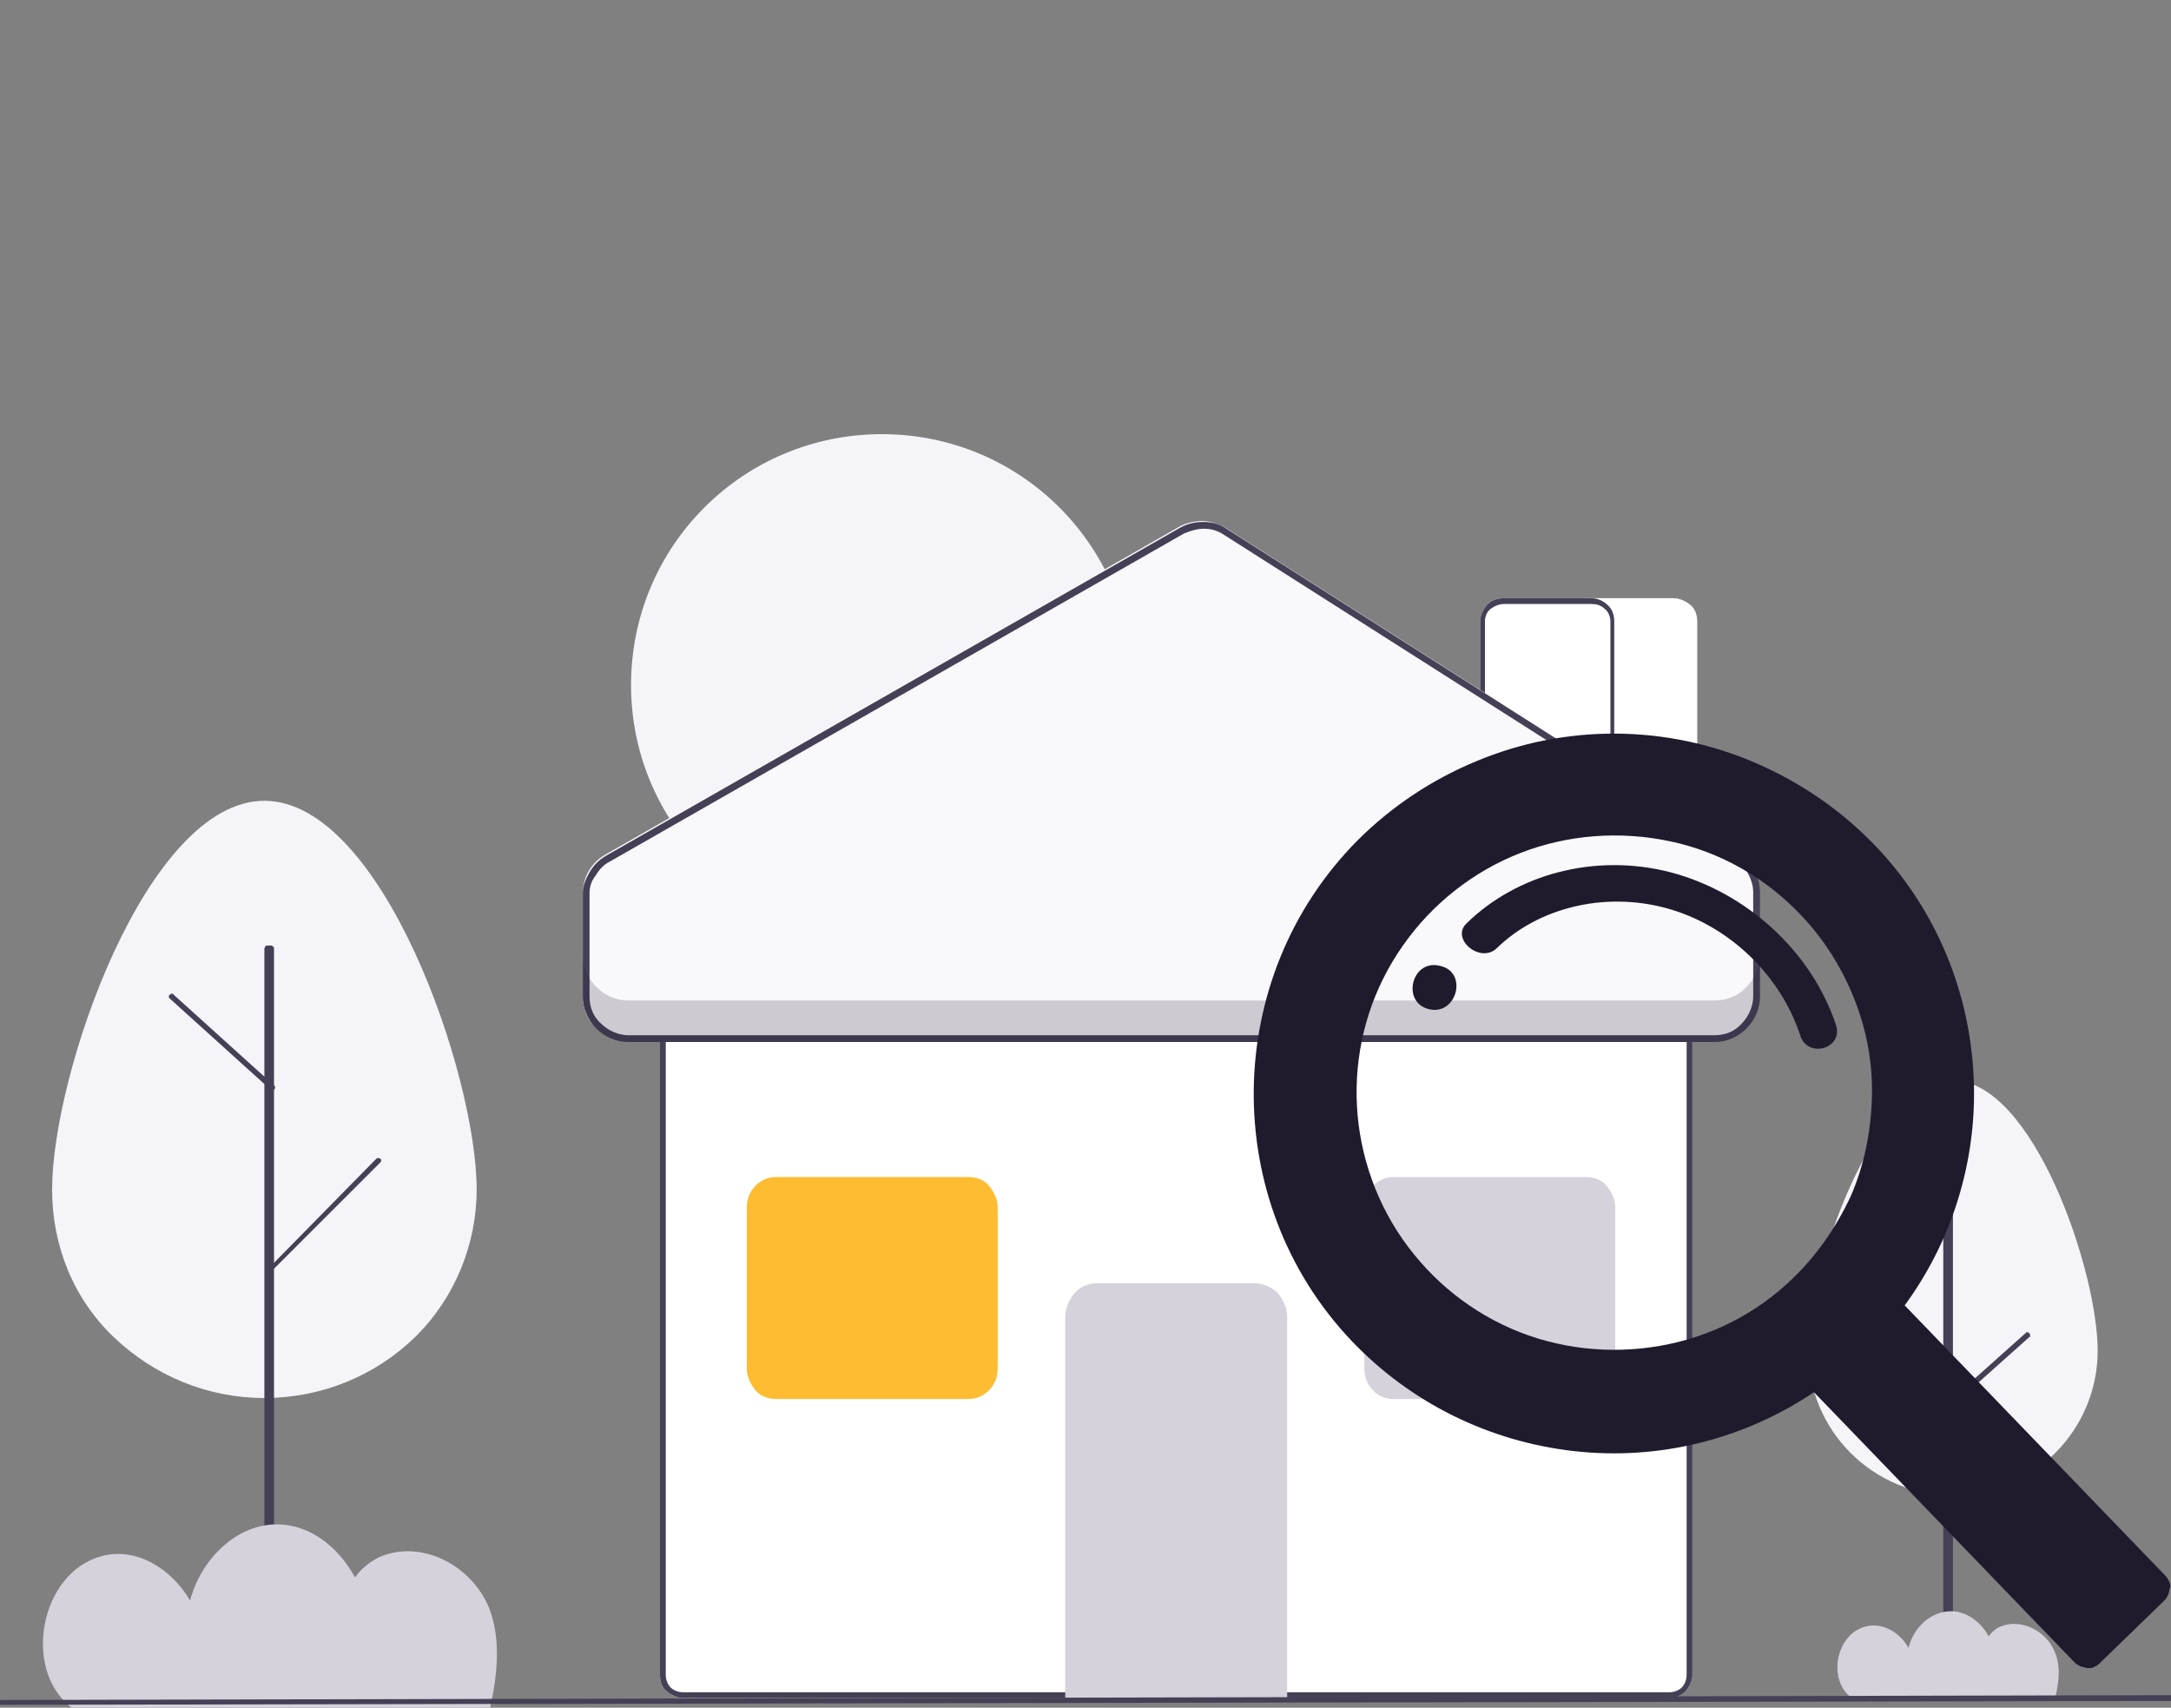 <?xml version="1.0" encoding="utf-8"?>
<!-- Generator: Adobe Illustrator 24.1.2, SVG Export Plug-In . SVG Version: 6.00 Build 0)  -->
<svg version="1.1" id="Capa_1" xmlns:v="https://vecta.io/nano"
	 xmlns="http://www.w3.org/2000/svg" xmlns:xlink="http://www.w3.org/1999/xlink" x="0px" y="0px" viewBox="0 0 225 177"
	 style="enable-background:new 0 0 225 177;" xml:space="preserve">
<rect x="0" y="0" width="225" height="177" fill="#808080" stroke="none"/>
<style type="text/css">
	.st0{fill:#FFFFFF;}
	.st1{fill:#F5F4F8;}
	.st2{fill:#454056;}
	.st3{fill:#D5D2DC;}
	.st4{fill:#FDBC31;}
	.st5{fill:#F9F8FA;}
	.st6{fill-rule:evenodd;clip-rule:evenodd;fill:#454056;}
	.st7{opacity:0.2;fill:#1F1B2D;enable-background:new    ;}
	.st8{fill:#1F1B2D;}
</style>
<g>
	<path class="st0" d="M167.4,87h-14V64.4c0-0.6,0.3-1.2,0.7-1.7c0.5-0.5,1.1-0.7,1.8-0.7h9c0.7,0,1.3,0.3,1.7,0.7
		c0.5,0.4,0.7,1.1,0.7,1.7V87z"/>
	<path class="st0" d="M176,87h-14V64.4c0-0.6,0.3-1.2,0.7-1.7c0.5-0.5,1.1-0.7,1.7-0.7h9c0.7,0,1.3,0.3,1.8,0.7
		c0.5,0.4,0.7,1.1,0.7,1.7V87z"/>
</g>
<path class="st1" d="M91.4,97c14.4,0,26-11.6,26-26s-11.6-26-26-26s-26,11.6-26,26S77.1,97,91.4,97z"/>
<path class="st0" d="M173,176H70.8c-0.6,0-1.2-0.3-1.7-0.7s-0.7-1-0.7-1.7v-69.3c0-0.6,0.3-1.2,0.7-1.7s1.1-0.7,1.7-0.7H173
	c0.6,0,1.2,0.3,1.7,0.7c0.4,0.4,0.7,1,0.7,1.7v69.3c0,0.6-0.3,1.2-0.7,1.7C174.3,175.7,173.7,176,173,176L173,176z"/>
<path class="st2" d="M173,176H70.8c-0.6,0-1.2-0.3-1.7-0.7s-0.7-1-0.7-1.7v-69.3c0-0.6,0.3-1.2,0.7-1.7s1.1-0.7,1.7-0.7H173
	c0.6,0,1.2,0.3,1.7,0.7c0.4,0.4,0.7,1,0.7,1.7v69.3c0,0.6-0.3,1.2-0.7,1.7C174.3,175.7,173.7,176,173,176L173,176z M70.8,102.5
	c-0.5,0-1,0.2-1.3,0.5c-0.3,0.3-0.5,0.8-0.5,1.3v69.3c0,0.5,0.2,1,0.5,1.3c0.3,0.3,0.8,0.5,1.3,0.5H173c0.5,0,1-0.2,1.3-0.5
	c0.3-0.3,0.5-0.8,0.5-1.3v-69.3c0-0.5-0.2-1-0.5-1.3c-0.3-0.3-0.8-0.5-1.3-0.5C173,102.5,70.8,102.5,70.8,102.5z"/>
<path class="st3" d="M133.4,176h-23v-39.5c0-0.9,0.4-1.8,1-2.5c0.6-0.7,1.5-1,2.4-1H130c0.9,0,1.8,0.4,2.4,1c0.6,0.7,1,1.6,1,2.5
	V176z"/>
<path class="st4" d="M100.4,145h-20c-0.8,0-1.6-0.3-2.1-0.9s-0.9-1.4-0.9-2.2v-16.8c0-0.8,0.3-1.6,0.9-2.2s1.3-0.9,2.1-0.9h20
	c0.8,0,1.6,0.3,2.1,0.9s0.9,1.4,0.9,2.2v16.8c0,0.8-0.3,1.6-0.9,2.2S101.2,145,100.4,145z"/>
<path class="st3" d="M164.4,145h-20c-0.8,0-1.6-0.3-2.1-0.9c-0.6-0.6-0.9-1.4-0.9-2.2v-16.8c0-0.8,0.3-1.6,0.9-2.2
	c0.6-0.6,1.3-0.9,2.1-0.9h20c0.8,0,1.6,0.3,2.1,0.9s0.9,1.4,0.9,2.2v16.8c0,0.8-0.3,1.6-0.9,2.2S165.2,145,164.4,145z"/>
<path class="st2" d="M167.4,87h-14V64.4c0-0.6,0.3-1.2,0.7-1.7c0.5-0.5,1.1-0.7,1.8-0.7h9c0.7,0,1.3,0.3,1.7,0.7
	c0.5,0.4,0.7,1.1,0.7,1.7V87z M154,86.5h12.9V64.4c0-0.5-0.2-1-0.6-1.3c-0.4-0.4-0.9-0.5-1.4-0.5h-9c-0.5,0-1,0.2-1.4,0.5
	c-0.4,0.3-0.6,0.8-0.6,1.3V86.5z"/>
<path class="st5" d="M60.4,103.3V92.6c0-0.8,0.2-1.6,0.6-2.3s1-1.3,1.7-1.7l59.5-34c0.7-0.4,1.6-0.6,2.4-0.6s1.7,0.3,2.4,0.7
	l53.1,33.8c0.7,0.4,1.2,1,1.6,1.7c0.4,0.7,0.6,1.5,0.6,2.2v10.8c0,1.2-0.5,2.4-1.4,3.3c-0.9,0.9-2.1,1.4-3.3,1.4H65.1
	c-1.2,0-2.4-0.5-3.3-1.4C60.9,105.8,60.4,104.6,60.4,103.3L60.4,103.3z"/>
<path class="st6" d="M61.1,92.6v10.7c0,1.1,0.4,2.1,1.2,2.8c0.7,0.7,1.8,1.2,2.8,1.2h112.6c1.1,0,2.1-0.4,2.8-1.2
	c0.7-0.7,1.2-1.8,1.2-2.8V92.5c0-0.7-0.2-1.3-0.5-1.9s-0.8-1.1-1.3-1.4l-53.1-33.8c-0.6-0.4-1.3-0.6-2-0.6s-1.4,0.2-2.1,0.5
	l-59.5,34c-0.6,0.3-1.1,0.8-1.5,1.5C61.3,91.3,61.1,91.9,61.1,92.6L61.1,92.6z M60.4,92.6v10.7c0,1.2,0.5,2.4,1.4,3.3
	c0.9,0.9,2.1,1.4,3.3,1.4h112.6c1.2,0,2.4-0.5,3.3-1.4c0.9-0.9,1.4-2.1,1.4-3.3V92.5c0-0.8-0.2-1.6-0.6-2.2
	c-0.4-0.7-0.9-1.3-1.6-1.7l-53.1-33.8c-0.7-0.5-1.5-0.7-2.4-0.7s-1.7,0.2-2.4,0.6l-59.5,34c-0.7,0.4-1.3,1-1.7,1.7
	S60.4,91.8,60.4,92.6L60.4,92.6z"/>
<path class="st7" d="M177.7,103.7H65.1c-1.2,0-2.4-0.5-3.3-1.4c-0.9-0.9-1.4-2.1-1.4-3.3v4.3c0,1.2,0.5,2.4,1.4,3.3
	c0.9,0.9,2.1,1.4,3.3,1.4h112.6c1.2,0,2.4-0.5,3.3-1.4c0.9-0.9,1.4-2.1,1.4-3.3V99c0,1.2-0.5,2.4-1.4,3.3
	C180.2,103.2,179,103.7,177.7,103.7L177.7,103.7z"/>
<path class="st2" d="M202.1,133c-0.1,0-0.1,0-0.2-0.1l-6.5-6.4c0,0,0-0.1-0.1-0.1s0-0.1,0-0.1s0-0.1,0-0.1s0-0.1,0.1-0.1
	s0.1-0.1,0.1-0.1s0.1,0,0.1,0s0.1,0,0.1,0s0.1,0,0.1,0.1l6.5,6.4c0,0,0.1,0.1,0.1,0.1c0,0.1,0,0.1,0,0.2c0,0.1-0.1,0.1-0.1,0.1
	C202.2,133,202.2,133,202.1,133L202.1,133z"/>
<path class="st1" d="M187.4,140c0-8.3,6.7-28,15-28s15,19.7,15,28c0,4-1.6,7.8-4.4,10.6c-2.8,2.8-6.6,4.4-10.6,4.4
	s-7.8-1.6-10.6-4.4C189,147.8,187.4,144,187.4,140L187.4,140z"/>
<g>
	<path class="st2" d="M201.9,176c-0.1,0-0.3,0-0.4-0.1s-0.1-0.1-0.1-0.2v-53.5c0-0.1,0.1-0.1,0.1-0.2s0.2-0.1,0.4-0.1s0.3,0,0.4,0.1
		s0.1,0.1,0.1,0.2v53.5c0,0.1-0.1,0.1-0.1,0.2S202,176,201.9,176z"/>
	<path class="st2" d="M201.7,146c-0.1,0-0.1,0-0.2,0c0,0-0.1-0.1-0.1-0.1c0,0,0-0.1,0-0.1s0-0.1,0.1-0.1l8.4-7.5c0,0,0.1,0,0.1-0.1
		s0.1,0,0.1,0s0.1,0,0.1,0s0.1,0,0.1,0.1c0,0,0,0,0.1,0.1c0,0,0,0.1,0,0.1s0,0.1,0,0.1s0,0.1-0.1,0.1l-8.4,7.5c0,0-0.1,0-0.1,0.1
		C201.8,146,201.7,146,201.7,146z"/>
</g>
<path class="st3" d="M191.8,175.9L191.8,175.9L213,176c0.4-1.7,0.6-3.4-0.1-4.9c-0.9-2.1-3.5-3.4-5.6-2.5c-0.5,0.2-0.9,0.6-1.2,1
	c-0.8-1.5-2.3-2.6-3.9-2.6c-2.1,0-3.9,1.7-4.4,3.8c-0.9-1.6-2.7-2.7-4.5-2.2C190.3,169.4,189.4,174,191.8,175.9z"/>
<path class="st1" d="M5.4,123.3c0-12,9.8-40.3,22-40.3s22,28.4,22,40.3c0,5.7-2.3,11.3-6.4,15.3s-9.7,6.3-15.6,6.3
	s-11.4-2.3-15.6-6.3S5.4,129.1,5.4,123.3z"/>
<g>
	<path class="st2" d="M27.9,176c-0.1,0-0.3,0-0.4-0.1s-0.1-0.1-0.1-0.2V98.3c0-0.1,0.1-0.1,0.1-0.2s0.2-0.1,0.4-0.1s0.3,0,0.4,0.1
		s0.1,0.1,0.1,0.2v77.5c0,0.1-0.1,0.1-0.1,0.2S28.1,176,27.9,176z"/>
	<path class="st2" d="M27.7,132c-0.1,0-0.1,0-0.1,0s-0.1-0.1-0.1-0.1s0-0.1,0-0.1s0-0.1,0.1-0.1L39,120.1c0.1-0.1,0.3-0.1,0.4,0
		c0.1,0,0.1,0.1,0.1,0.2c0,0.1,0,0.1-0.1,0.2l-11.5,11.5c0,0-0.1,0-0.1,0.1C27.8,132,27.8,132,27.7,132L27.7,132z M28.2,113
		c-0.1,0-0.1,0-0.2-0.1l-10.4-9.4c-0.1-0.1-0.1-0.1-0.1-0.2s0-0.1,0.1-0.2s0.1-0.1,0.2-0.1c0.1,0,0.2,0,0.2,0.1l10.4,9.4
		c0,0,0.1,0.1,0.1,0.1c0,0.1,0,0.1,0,0.2s-0.1,0.1-0.1,0.1S28.2,113,28.2,113C28.2,113,28.2,113,28.2,113z"/>
</g>
<path class="st3" d="M7.3,176.9l0.2,0.1h43.3c0.8-3.6,1.1-7.2-0.1-10.3c-1.8-4.5-7.1-7.2-11.4-5.3c-1,0.5-1.9,1.2-2.5,2.1
	c-1.7-3.1-4.6-5.5-8.1-5.5c-4.3,0-7.9,3.7-9,7.9c-1.9-3.3-5.6-5.6-9.2-4.6C4.2,163,2.3,172.9,7.3,176.9L7.3,176.9z"/>
<path class="st2" d="M225,175.7L0,176.2l0,0.5l225-0.4L225,175.7z"/>
<path class="st8" d="M194.2,87.5c-3.5-3.6-7.6-6.4-12.2-8.4c-9.2-4-19.7-4.1-29-0.2c-4.6,1.9-8.8,4.7-12.3,8.2
	c-14.1,14.2-14.4,37.4-0.6,51.9c6.1,6.4,14.2,10.4,23,11.4c8.8,1,17.6-1.2,24.9-6.1l27,28c0.2,0.2,0.4,0.3,0.6,0.4
	c0.2,0.1,0.5,0.1,0.7,0.2c0.2,0,0.5,0,0.7-0.1c0.2-0.1,0.4-0.2,0.6-0.4l6.7-6.5c0.2-0.2,0.3-0.4,0.4-0.6c0.1-0.2,0.1-0.5,0.2-0.7
	s0-0.5-0.1-0.7s-0.2-0.4-0.4-0.6l-27-28c5.2-7.1,7.7-15.8,7.1-24.5C203.9,102,200.3,93.8,194.2,87.5z M185.8,132.5
	c-3.8,3.7-8.6,6.1-13.8,7c-5.2,0.9-10.6,0.3-15.4-1.8c-4.8-2.1-8.9-5.6-11.8-10.1c-5.8-9.1-5.6-20.8,0.6-29.6
	c3-4.3,7.3-7.7,12.2-9.6c4.9-1.9,10.3-2.3,15.5-1.2c5.2,1.1,9.9,3.8,13.5,7.6c2.4,2.5,4.3,5.5,5.6,8.8c1.3,3.3,1.9,6.7,1.8,10.2
	c-0.1,3.5-0.8,7-2.2,10.2C190.3,127.2,188.3,130.1,185.8,132.5L185.8,132.5z M149.2,100.1c-2.9-0.7-4,3.8-1.1,4.5
	S152.2,100.7,149.2,100.1z M173.1,90.4c-7.8-2-15.9,0.2-21.1,5.3c-1.7,1.6,1.4,4.2,3.1,2.6c4.3-4.2,11.1-5.9,17.5-4.2
	c6.7,1.8,12,7.1,14,13.3c0.8,2.3,4.4,1.3,3.7-1.1C187.8,98.7,181.1,92.5,173.1,90.4L173.1,90.4z"/>
</svg>
